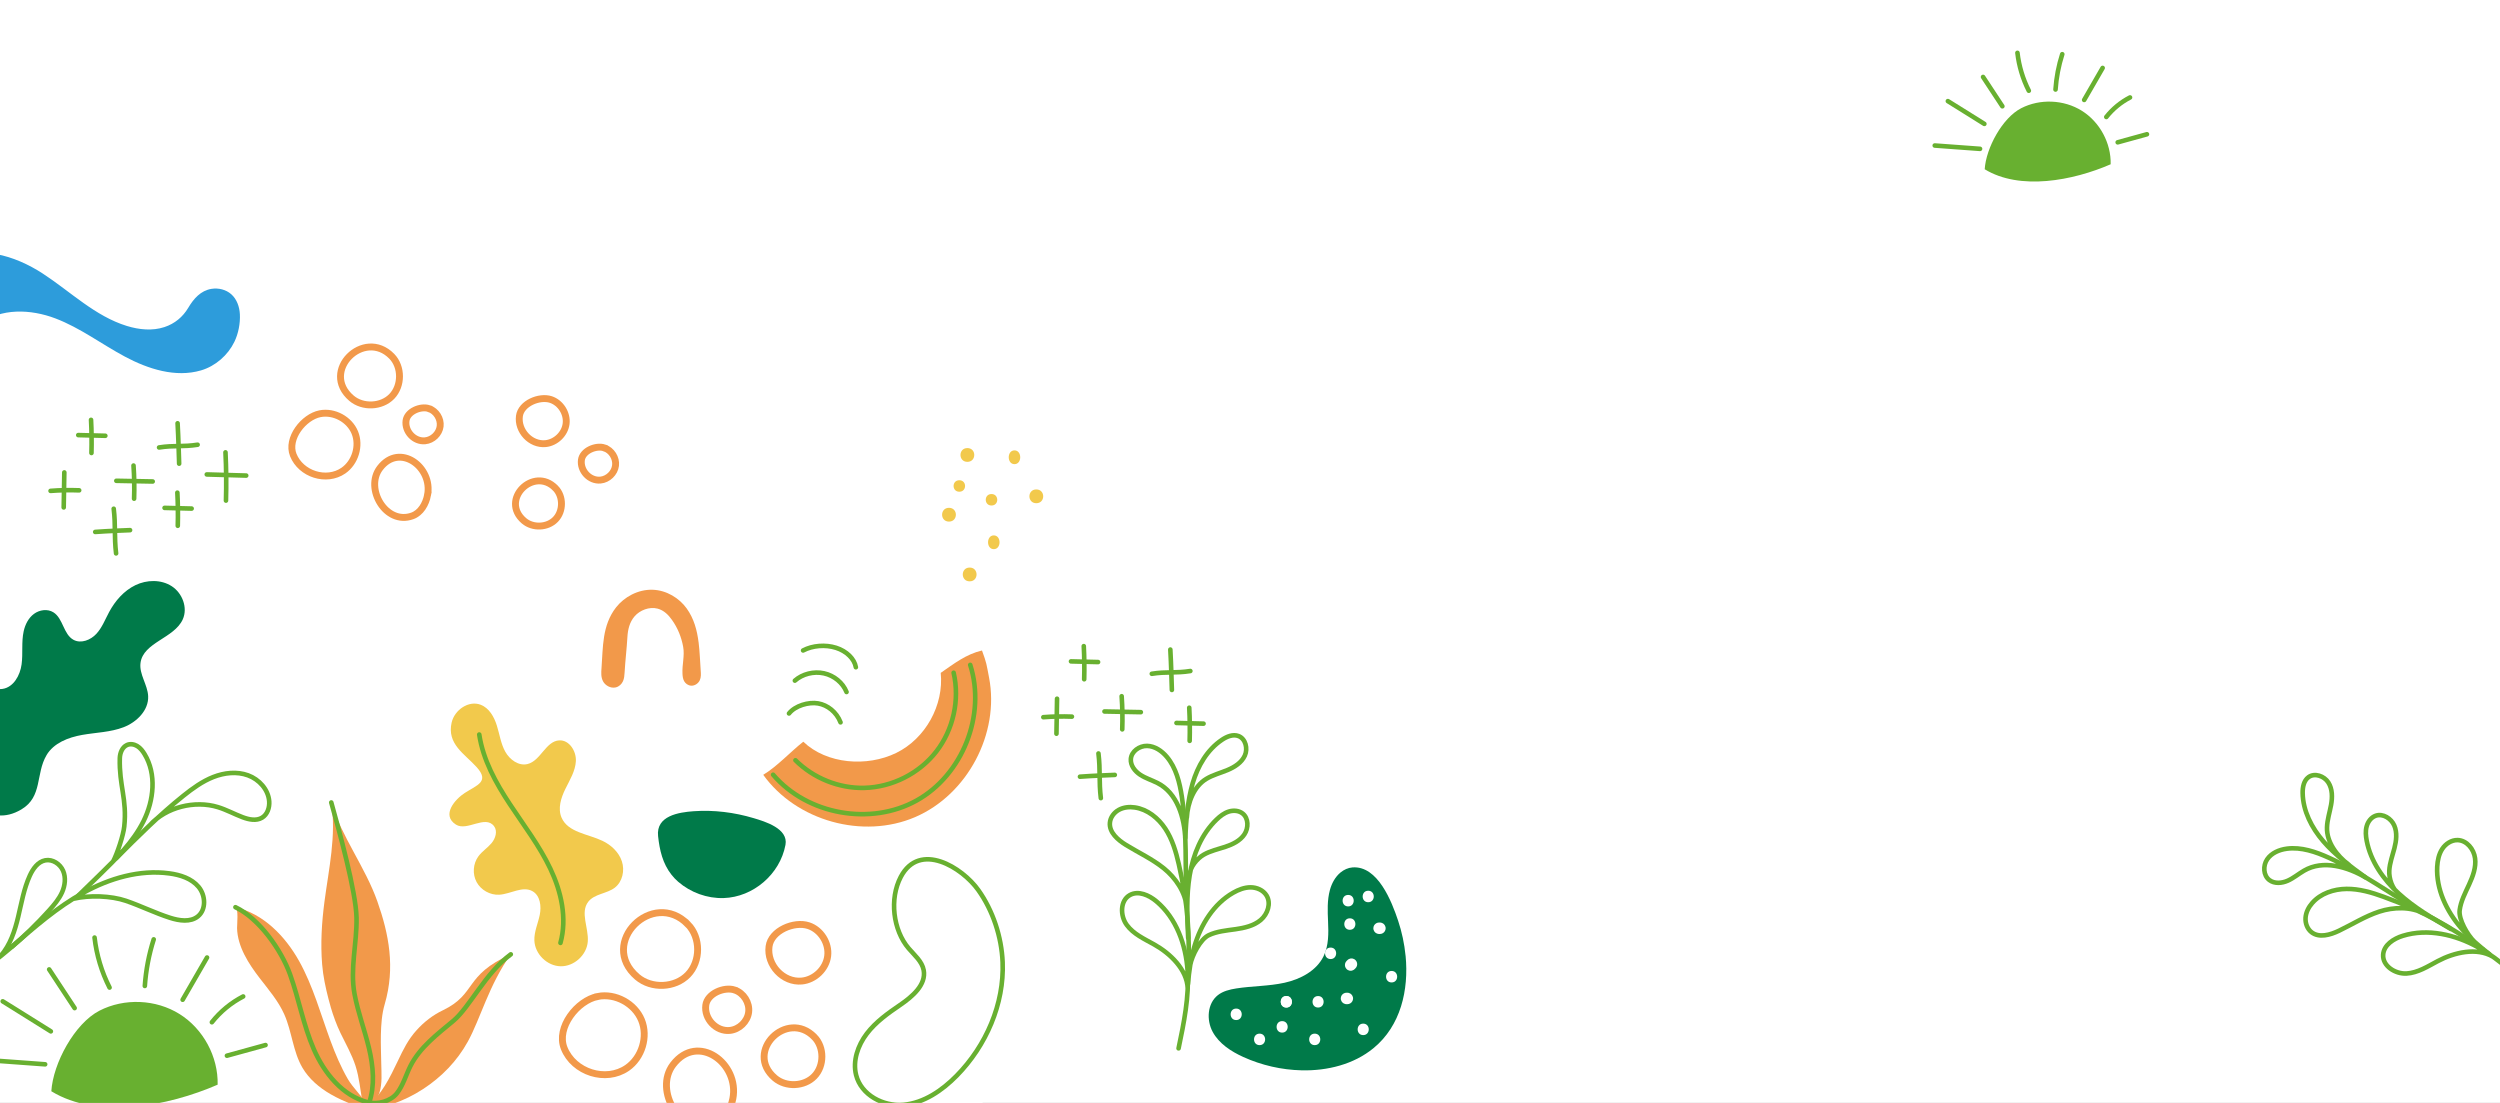 <?xml version="1.0" encoding="UTF-8"?> <svg xmlns="http://www.w3.org/2000/svg" width="1088" height="480" viewBox="0 0 1088 480" fill="none"><rect x="0" y="0" width="1088" height="480" fill="#333333" stroke="none"/><g clip-path="url(#clip0_5994_9594)"><rect width="1088" height="480" fill="white"></rect><g clip-path="url(#clip1_5994_9594)"><path d="M-44.613 187.186C-40.053 185.716 -34.923 183.876 -31.683 181.106C-27.963 177.936 -25.353 171.956 -23.543 167.526C-19.673 158.076 -16.793 147.456 -8.793 141.116C0.227 133.956 13.357 134.486 24.117 138.576C34.877 142.666 44.197 149.766 54.347 155.196C64.497 160.626 76.427 164.436 87.477 161.196C93.737 159.356 99.187 154.606 102.017 148.736C103.747 145.146 104.597 140.736 104.397 136.766C104.227 133.526 103.077 130.206 100.647 128.056C98.357 126.026 95.087 125.226 92.057 125.706C87.317 126.466 84.257 130.026 81.947 133.926C79.567 137.946 76.037 140.866 71.557 142.346C66.297 144.086 60.507 143.486 55.207 141.856C41.407 137.606 30.707 126.946 18.617 119.056C6.527 111.166 -9.793 106.116 -21.983 113.846C-23.153 114.586 -24.023 115.666 -24.833 116.776C-31.633 126.156 -33.733 139.756 -37.023 150.626C-38.913 156.856 -40.853 163.136 -43.553 169.076C-46.223 174.956 -51.493 180.036 -50.963 186.896C-50.913 187.476 -50.793 188.136 -50.303 188.456C-49.793 188.796 -49.103 188.616 -48.523 188.426C-47.313 188.026 -45.983 187.616 -44.593 187.166L-44.613 187.186Z" fill="#2D9CDB"></path><path d="M94.719 472.05C94.999 459.88 88.479 447.78 78.159 441.32C67.839 434.86 54.099 434.28 43.279 439.85C32.459 445.42 23.089 462.76 22.339 474.91C42.519 487.28 73.009 481.49 94.719 472.05Z" fill="#68B030"></path><path d="M1.179 435.77C8.159 440.13 15.149 444.49 22.129 448.85" stroke="#68B030" stroke-width="2" stroke-miterlimit="10" stroke-linecap="round"></path><path d="M32.48 438.729C28.79 433.119 25.099 427.499 21.399 421.889" stroke="#68B030" stroke-width="2" stroke-miterlimit="10" stroke-linecap="round"></path><path d="M47.68 429.789C44.23 422.999 42.01 415.589 41.15 408.029" stroke="#68B030" stroke-width="2" stroke-miterlimit="10" stroke-linecap="round"></path><path d="M63.029 429.089C63.499 422.209 64.799 415.379 66.899 408.809" stroke="#68B030" stroke-width="2" stroke-miterlimit="10" stroke-linecap="round"></path><path d="M79.49 435.089C83.03 428.959 86.56 422.829 90.1 416.709" stroke="#68B030" stroke-width="2" stroke-miterlimit="10" stroke-linecap="round"></path><path d="M92.21 444.88C95.89 440.23 100.56 436.38 105.83 433.66" stroke="#68B030" stroke-width="2" stroke-miterlimit="10" stroke-linecap="round"></path><path d="M98.76 459.439C104.36 457.899 109.96 456.349 115.56 454.809" stroke="#68B030" stroke-width="2" stroke-miterlimit="10" stroke-linecap="round"></path><path d="M19.649 463.189C10.969 462.549 2.299 461.919 -6.371 461.279" stroke="#68B030" stroke-width="2" stroke-miterlimit="10" stroke-linecap="round"></path><path d="M409.4 292.82C410.84 306.89 402.75 321.45 390.05 327.67C377.34 333.88 359.81 332.57 349.59 322.79C344.09 327.12 338.17 333.6 332.16 337.2C346.58 357.29 375.58 365.36 398.29 355.59C421.01 345.82 435.11 319.23 430.45 294.95C429.31 289.03 429.44 288.74 427.36 283.09C420.47 284.7 415.21 288.81 409.39 292.84L409.4 292.82Z" fill="#F2994A"></path><path d="M336.46 337.159C351.34 354.579 378.91 359.529 398.92 348.379C418.93 337.229 429.22 311.179 422.24 289.359" stroke="#68B030" stroke-width="2" stroke-miterlimit="10" stroke-linecap="round"></path><path d="M346.18 330.869C354 338.659 365.06 343.149 376.11 342.889C388.21 342.609 400.05 336.629 407.47 327.079C414.89 317.519 417.74 304.569 415.02 292.779" stroke="#68B030" stroke-width="2" stroke-miterlimit="10" stroke-linecap="round"></path><path d="M292.269 380.729C293.119 381.809 294.079 382.819 295.139 383.739C300.559 388.429 307.749 391.059 314.929 390.839C327.829 390.429 339.449 380.449 341.839 367.679C343.169 360.589 332.929 357.529 327.969 356.049C319.579 353.539 310.689 352.429 301.949 353.039C295.379 353.499 285.439 355.029 286.399 363.879C287.059 369.979 288.369 375.799 292.269 380.729Z" fill="#007A49"></path><path d="M20.25 328.639C23.37 323.369 29.7 320.909 35.74 319.839C41.78 318.769 48.06 318.689 53.78 316.489C59.5 314.289 64.74 309.129 64.48 302.999C64.27 297.999 60.5 293.459 61.15 288.499C62.33 279.529 75.82 277.799 79.54 269.549C81.81 264.519 79.38 258.119 74.74 255.119C70.1 252.119 63.87 252.269 58.9 254.679C53.93 257.089 50.13 261.469 47.51 266.329C45.76 269.579 44.44 273.129 41.94 275.839C39.44 278.549 35.27 280.209 32.02 278.469C27.57 276.079 27.51 269.129 23.22 266.469C20.68 264.889 17.21 265.369 14.8 267.149C12.39 268.919 10.96 271.769 10.31 274.689C9.26 279.409 10.05 284.349 9.4 289.129C8.75 293.919 5.91 299.069 1.13 299.809C-0.89 300.119 -2.94 299.579 -4.98 299.499C-36.78 298.229 -19.37 369.379 9.34 352.239C18.6 346.709 15.45 336.759 20.25 328.659V328.639Z" fill="#007A49"></path><path d="M455.01 431.03C454.84 447.48 447.33 463.72 434.9 474.5C427.56 480.86 418.35 485.41 408.64 485.82C398.93 486.22 388.82 482.03 383.38 473.98C377.94 465.93 378.19 454.06 384.95 447.09C390.73 441.13 399.56 439.64 407.18 436.35C414.8 433.06 422.31 425.52 419.96 417.56C417.08 407.77 402.26 406.39 398.15 397.04C389.92 378.29 420.54 375.12 431.62 380.36C449.24 388.7 455.18 413.36 455 431.03H455.01Z" fill="white"></path><path d="M436.34 418.75C437.09 436.9 429.15 455.13 416.36 468.13C410.01 474.59 402.06 480.03 393.22 480.82C384.38 481.62 374.78 476.56 372.58 467.86C371.02 461.7 373.34 454.95 377.24 449.84C381.14 444.73 386.46 440.96 391.73 437.36C397.05 433.73 403.15 428.55 401.99 422.24C401.27 418.35 397.96 415.69 395.43 412.72C388.66 404.77 386.99 391.18 392.02 381.62C400.23 366.03 418.75 377.49 425.78 387.38C432.1 396.26 435.89 407.68 436.34 418.75Z" stroke="#68B030" stroke-width="2" stroke-miterlimit="10" stroke-linecap="round"></path><path d="M139.44 337C134.2 335.17 130.06 331.1 126.68 326.71C121.53 320 117.78 312.35 114.06 304.75C111.16 298.81 108.23 292.8 106.7 286.37C103.72 273.86 106.45 260.1 113.97 249.67C119.79 241.6 128.41 235.63 137.94 232.83C147.38 230.05 156.35 236.4 162.43 243.64C166.58 248.59 169.17 255.01 168.82 261.46C168.44 268.32 164.85 274.67 164.23 281.51C163.42 290.43 167.69 298.99 168.62 307.89C169.48 316.04 167.3 324.69 161.77 330.73C156.24 336.77 147.17 339.71 139.43 337.01L139.44 337ZM144.4 316.11C147.32 316.86 150.71 316.36 152.83 314.22C156.7 310.31 154.59 303.82 152.8 298.62C149.89 290.15 148.48 281.16 148.67 272.21C148.8 265.97 149.49 259.03 145.54 254.2C141.39 249.13 133.21 248.73 127.69 252.24C122.17 255.75 119.12 262.27 118.27 268.76C116.09 285.36 124.14 301.01 136.65 311.62C138.95 313.57 141.48 315.37 144.4 316.12V316.11Z" fill="white"></path><path d="M611.719 415.981C613.149 430.841 609.629 446.381 597.769 456.141C589.169 463.221 577.649 466.061 566.509 465.811C557.759 465.611 549.049 463.621 541.079 460.001C535.759 457.581 530.549 454.211 527.759 449.071C524.979 443.931 525.409 436.701 530.009 433.091C532.269 431.321 535.179 430.621 538.019 430.171C544.999 429.071 552.149 429.211 559.039 427.691C565.929 426.161 572.869 422.541 575.989 416.211C578.279 411.571 578.209 406.151 577.969 400.981C577.769 396.441 577.569 391.751 578.779 387.321C579.579 384.411 581.069 381.631 583.389 379.711C584.859 378.501 586.669 377.651 588.579 377.501C599.619 376.641 605.699 392.381 608.479 400.741C610.079 405.551 611.199 410.721 611.709 415.991L611.719 415.981Z" fill="#007A49"></path><path d="M595.449 392.65C592.229 392.65 592.229 387.65 595.449 387.65C598.669 387.65 598.669 392.65 595.449 392.65Z" fill="white"></path><path d="M586.719 394.471C583.499 394.471 583.499 389.471 586.719 389.471C589.939 389.471 589.939 394.471 586.719 394.471Z" fill="white"></path><path d="M600.539 406.471H600.179C599.839 406.481 599.509 406.411 599.219 406.251C598.909 406.151 598.639 405.981 598.419 405.731C598.179 405.501 597.999 405.241 597.899 404.931C597.739 404.631 597.669 404.311 597.679 403.971L597.769 403.311C597.889 402.891 598.099 402.521 598.409 402.211L598.919 401.821C599.309 401.591 599.729 401.481 600.179 401.481H600.539C600.879 401.471 601.209 401.541 601.499 401.701C601.809 401.801 602.079 401.971 602.299 402.221C602.539 402.451 602.719 402.711 602.819 403.021C602.979 403.321 603.049 403.641 603.039 403.981L602.949 404.641C602.829 405.061 602.619 405.431 602.309 405.741L601.799 406.131C601.409 406.361 600.989 406.471 600.539 406.471Z" fill="white"></path><path d="M586.039 418.21C586.159 418.09 586.279 417.97 586.399 417.85C586.629 417.61 586.889 417.43 587.199 417.33C587.499 417.17 587.819 417.1 588.159 417.11C588.499 417.1 588.829 417.17 589.119 417.33C589.429 417.43 589.699 417.6 589.919 417.85L590.309 418.36C590.539 418.75 590.649 419.17 590.649 419.62L590.559 420.28C590.439 420.7 590.229 421.07 589.919 421.38C589.799 421.5 589.679 421.62 589.559 421.74C589.329 421.98 589.069 422.16 588.759 422.26C588.459 422.42 588.139 422.49 587.799 422.48C587.459 422.49 587.129 422.42 586.839 422.26C586.529 422.16 586.259 421.99 586.039 421.74L585.649 421.23C585.419 420.84 585.309 420.42 585.309 419.97L585.399 419.31C585.519 418.89 585.729 418.52 586.039 418.21Z" fill="white"></path><path d="M587.449 404.65C584.229 404.65 584.229 399.65 587.449 399.65C590.669 399.65 590.669 404.65 587.449 404.65Z" fill="white"></path><path d="M579.079 417.381C575.859 417.381 575.859 412.381 579.079 412.381C582.299 412.381 582.299 417.381 579.079 417.381Z" fill="white"></path><path d="M605.629 427.561C602.409 427.561 602.409 422.561 605.629 422.561C608.849 422.561 608.849 427.561 605.629 427.561Z" fill="white"></path><path d="M593.27 450.48C590.05 450.48 590.05 445.48 593.27 445.48C596.49 445.48 596.49 450.48 593.27 450.48Z" fill="white"></path><path d="M586.359 437.02H585.999C585.659 437.03 585.329 436.96 585.039 436.8C584.729 436.7 584.459 436.53 584.239 436.28C583.999 436.05 583.819 435.79 583.719 435.48C583.559 435.18 583.489 434.86 583.499 434.52L583.589 433.86C583.709 433.44 583.919 433.07 584.229 432.76L584.739 432.37C585.129 432.14 585.549 432.03 585.999 432.03H586.359C586.699 432.02 587.029 432.09 587.319 432.25C587.629 432.35 587.899 432.52 588.119 432.77C588.359 433 588.539 433.26 588.639 433.57C588.799 433.87 588.869 434.19 588.859 434.53L588.769 435.19C588.649 435.61 588.439 435.98 588.129 436.29L587.619 436.68C587.229 436.91 586.809 437.02 586.359 437.02Z" fill="white"></path><path d="M572.169 454.84C568.949 454.84 568.949 449.84 572.169 449.84C575.389 449.84 575.389 454.84 572.169 454.84Z" fill="white"></path><path d="M573.629 438.48C570.409 438.48 570.409 433.48 573.629 433.48C576.849 433.48 576.849 438.48 573.629 438.48Z" fill="white"></path><path d="M548.169 454.84C544.949 454.84 544.949 449.84 548.169 449.84C551.389 449.84 551.389 454.84 548.169 454.84Z" fill="white"></path><path d="M559.81 438.48C556.59 438.48 556.59 433.48 559.81 433.48C563.03 433.48 563.03 438.48 559.81 438.48Z" fill="white"></path><path d="M537.989 443.93C534.769 443.93 534.769 438.93 537.989 438.93C541.209 438.93 541.209 443.93 537.989 443.93Z" fill="white"></path><path d="M559.81 438.48C556.59 438.48 556.59 433.48 559.81 433.48C563.03 433.48 563.03 438.48 559.81 438.48Z" fill="white"></path><path d="M557.989 449.391C554.769 449.391 554.769 444.391 557.989 444.391C561.209 444.391 561.209 449.391 557.989 449.391Z" fill="white"></path><path d="M245.959 297.079C245.659 284.399 245.389 271.429 249.339 259.379C253.289 247.329 262.339 236.159 274.689 233.259C289.639 229.739 305.309 239.499 312.969 252.809C320.629 266.119 323.569 281.709 323.349 297.059C322.929 300.499 318.249 302.019 315.149 300.449C312.059 298.879 310.419 295.429 309.479 292.089C307.529 285.209 307.599 277.929 306.189 270.919C304.769 263.869 300.599 258.099 294.299 254.529C289.619 251.869 284.099 250.739 278.759 251.329C274.359 251.819 269.999 253.519 266.899 256.669C263.939 259.679 262.309 263.739 261.099 267.779C258.699 275.779 257.599 284.159 257.859 292.509C257.949 295.499 258.189 298.629 256.959 301.359C255.759 304.009 252.529 306.149 249.689 304.769C246.899 303.419 246.029 299.919 245.959 297.069V297.079Z" fill="white"></path><path d="M304.019 279.52C303.369 274.32 302.039 269.23 298.819 264.76C295.639 260.35 290.139 256.84 283.969 256.66C277.619 256.47 271.619 259.85 268.119 264.32C261.969 272.19 262.459 281.76 261.779 290.74C261.629 292.68 261.499 294.7 262.429 296.48C263.349 298.26 265.679 299.67 267.929 299.17C269.429 298.83 270.549 297.71 271.109 296.49C271.669 295.27 271.749 293.94 271.829 292.64C272.129 287.49 272.749 282.34 273.049 277.24C273.229 274.06 273.959 270.76 276.209 268.18C278.459 265.6 282.539 263.93 286.169 264.87C288.959 265.6 290.939 267.66 292.429 269.77C294.989 273.36 296.549 277.33 297.309 281.46C298.039 285.4 296.789 289.28 297.019 293.3C297.079 294.39 297.209 295.51 297.769 296.49C298.329 297.47 299.419 298.3 300.719 298.4C302.399 298.53 303.929 297.38 304.539 296.06C305.149 294.74 305.059 293.27 304.949 291.86C304.649 287.85 304.549 283.64 304.029 279.51L304.019 279.52Z" fill="#F2994A"></path><path d="M290.279 276.999C291.359 279.799 290.369 283.249 287.989 285.079C285.609 286.909 282.049 286.999 279.559 285.309C277.079 283.629 275.839 280.309 276.569 277.399C277.219 274.809 279.999 271.649 282.929 271.959C285.839 272.269 289.199 274.189 290.279 276.989V276.999Z" fill="white"></path><path d="M196.57 314.4C197.82 308.96 203.96 304.71 209.17 306.7C212.89 308.12 215.06 312 216.24 315.8C217.43 319.6 217.96 323.65 219.89 327.13C221.82 330.61 225.73 333.47 229.59 332.51C235.31 331.09 237.51 322.53 243.39 322.21C247.73 321.97 250.85 326.89 250.62 331.23C250.39 335.57 247.97 339.44 246.05 343.34C244.13 347.24 242.67 351.88 244.4 355.86C247.2 362.29 255.84 362.91 262.17 365.92C265.98 367.73 269.32 370.85 270.64 374.85C271.96 378.85 270.91 383.74 267.57 386.31C264.08 388.99 258.74 388.95 256.03 392.42C252.38 397.09 256.24 403.82 255.81 409.73C255.38 415.6 249.87 420.63 243.99 420.52C238.11 420.41 232.78 415.19 232.56 409.31C232.42 405.5 234.13 401.9 234.9 398.16C235.67 394.43 235.12 389.85 231.84 387.91C227.52 385.36 222.26 389.1 217.26 389.38C213.3 389.6 209.31 387.37 207.42 383.88C205.53 380.39 205.86 375.82 208.22 372.64C209.82 370.48 212.18 369 213.91 366.95C215.64 364.89 216.63 361.72 215.02 359.57C211.2 354.48 203.26 361.93 198.43 358.87C191.9 354.73 198.11 347.77 202.26 345.1C207.63 341.64 213.16 340.2 207.46 333.88C202.18 328.02 194.4 323.84 196.56 314.4H196.57Z" fill="#F2C94C"></path><path d="M243.91 410.35C246.86 399.65 244.28 388.09 239.52 378.07C234.76 368.05 227.94 359.17 221.84 349.91C215.73 340.64 210.21 330.65 208.57 319.67" stroke="#68B030" stroke-width="2" stroke-miterlimit="10" stroke-linecap="round"></path><path d="M512.912 456.246C515.232 445.136 517.562 433.856 516.842 422.516C516.122 411.186 511.952 399.586 503.282 392.286C500.052 389.566 495.422 387.486 491.732 389.526C487.432 391.906 487.452 398.536 490.352 402.516C493.252 406.496 497.972 408.616 502.262 411.016C509.372 414.996 516.572 421.956 516.892 430.126" stroke="#68B030" stroke-width="2" stroke-miterlimit="10" stroke-linecap="round"></path><path d="M517.002 428.236C517.462 422.676 518.252 417.176 519.832 411.836C522.612 402.416 528.142 393.416 536.642 388.536C538.982 387.196 541.592 386.166 544.282 386.176C546.982 386.186 549.772 387.396 551.192 389.706C553.282 393.106 551.702 397.816 548.662 400.386C545.622 402.956 541.542 403.846 537.612 404.406C533.682 404.966 529.622 405.296 526.032 407.006C522.442 408.726 518.782 415.666 517.972 420.006" stroke="#68B030" stroke-width="2" stroke-miterlimit="10" stroke-linecap="round"></path><path d="M517.262 424.606C517.612 405.626 517.202 394.566 513.002 376.046C511.772 370.646 510.172 365.216 507.112 360.596C504.052 355.976 499.352 352.206 493.882 351.406C491.522 351.056 489.032 351.296 486.932 352.436C484.842 353.576 483.212 355.706 483.022 358.086C482.682 362.266 486.462 365.526 490.022 367.716C495.532 371.106 501.482 373.846 506.522 377.916C511.562 381.986 516.022 388.396 516.442 395.106" stroke="#68B030" stroke-width="2" stroke-miterlimit="10" stroke-linecap="round"></path><path d="M517.091 408.176C516.671 399.056 516.251 389.846 517.761 380.846C519.271 371.846 522.901 362.936 529.471 356.646C531.001 355.186 532.721 353.846 534.731 353.206C536.741 352.566 539.101 352.716 540.771 354.016C543.421 356.076 543.421 360.356 541.551 363.136C539.681 365.916 536.461 367.466 533.281 368.526C530.101 369.586 526.771 370.286 523.861 371.956C520.951 373.616 517.761 377.486 517.751 380.846" stroke="#68B030" stroke-width="2" stroke-miterlimit="10" stroke-linecap="round"></path><path d="M516.302 394.197C515.832 378.227 516.562 361.497 514.352 346.837C513.412 340.577 511.832 334.127 507.742 329.307C505.572 326.757 502.552 324.697 499.212 324.617C495.872 324.537 492.392 326.987 492.142 330.327C491.932 333.117 493.902 335.647 496.232 337.177C498.562 338.707 501.282 339.517 503.762 340.777C512.342 345.127 515.502 355.747 515.862 365.487" stroke="#68B030" stroke-width="2" stroke-miterlimit="10" stroke-linecap="round"></path><path d="M515.822 364.646C516.232 356.866 516.852 348.366 519.042 340.896C521.232 333.426 525.372 326.256 531.832 321.946C533.952 320.526 536.612 319.426 538.992 320.326C542.112 321.506 543.132 325.806 541.742 328.846C540.352 331.896 537.312 333.826 534.232 335.116C531.152 336.406 527.862 337.236 525.002 338.956C519.562 342.226 516.902 349.236 516.502 355.826" stroke="#68B030" stroke-width="2" stroke-miterlimit="10" stroke-linecap="round"></path><path d="M102.449 394.811C114.599 397.631 124.109 407.381 130.189 418.281C136.269 429.171 139.549 441.351 143.869 453.051C145.969 458.741 148.349 464.371 151.389 469.621C153.639 473.501 157.749 477.271 160.109 481.161C160.539 481.871 159.839 482.741 159.059 482.451C156.929 481.671 154.019 480.931 153.319 480.651C150.099 479.371 146.919 477.961 143.919 476.221C139.009 473.391 134.529 469.611 131.649 464.731C127.479 457.651 127.059 448.961 123.719 441.451C121.109 435.601 116.879 430.701 113.009 425.671C108.239 419.481 103.359 411.991 103.169 403.911C103.139 402.731 103.899 395.141 102.429 394.801L102.449 394.811Z" fill="#F2994A"></path><path d="M143.939 438.3C143.589 437.12 143.269 435.93 142.959 434.74C141.689 429.82 140.619 424.82 140.199 419.74C139.449 410.65 140.019 401.49 141.199 392.46C143.059 378.29 146.429 363.51 144.169 349.23C148.679 364.24 158.979 377.39 164.249 392.35C169.259 406.55 172.079 421.08 167.439 436.98C166.169 441.31 165.859 445.86 165.759 450.36C165.669 454.5 165.859 458.81 165.929 463.01C166.009 467.04 166.389 471.53 165.169 475.43C164.749 476.78 164.179 478.09 163.479 479.32C162.749 480.61 161.729 482.89 159.929 482.76C158.429 482.65 157.899 480.78 157.699 479.56C156.809 474.31 156.349 468.96 154.729 463.89C153.119 458.87 150.449 454.3 148.179 449.57C146.449 445.95 145.069 442.16 143.929 438.31L143.939 438.3Z" fill="#F2994A"></path><path d="M192.679 439.71C207.719 432.44 201.639 424.59 222.289 415.32C212.709 428.78 209.109 443.31 203.599 453.3C198.909 461.8 192.209 468.69 184.089 473.98C179.999 476.64 175.589 478.81 170.979 480.42C168.679 481.22 166.319 481.89 163.939 482.4C163.039 482.59 161.639 482.63 160.309 482.74C159.639 482.8 159.309 481.96 159.839 481.53C165.959 476.56 169.699 468.98 173.129 461.75C175.549 456.66 177.609 452.41 181.379 448.25C184.609 444.69 188.359 441.79 192.689 439.7L192.679 439.71Z" fill="#F2994A"></path><path d="M222.299 415.321C211.359 423.351 204.319 438.401 197.339 444.231C190.359 450.061 182.799 455.731 178.669 463.831C176.649 467.801 175.499 472.271 172.749 475.781C169.999 479.291 164.379 480.811 160.059 479.711C149.029 476.891 141.099 467.031 136.559 456.591C132.019 446.151 130.089 434.771 126.239 424.061C122.389 413.351 112.729 399.701 102.459 394.811" stroke="#68B030" stroke-width="2" stroke-miterlimit="10" stroke-linecap="round"></path><path d="M160.589 480.12C163.259 472.47 162.449 464.03 160.579 456.15C158.699 448.27 155.799 440.64 154.309 432.67C152.239 421.62 155.369 410.65 155.159 399.4C154.949 388.15 147.509 361.08 144.169 349.24" stroke="#68B030" stroke-width="2" stroke-miterlimit="10" stroke-linecap="round"></path><path d="M-13.171 425.95C-0.471 417.54 11.169 407.53 21.369 396.22C23.529 393.82 25.659 391.32 26.989 388.37C28.309 385.42 28.739 381.93 27.459 378.96C26.169 376 22.899 373.81 19.719 374.41C16.499 375.02 14.359 378.07 12.989 381.05C10.399 386.72 9.359 392.96 7.909 399.03C6.459 405.1 4.459 411.25 0.349 415.95" stroke="#68B030" stroke-width="2" stroke-miterlimit="10" stroke-linecap="round"></path><path d="M5.229 411.97C15.019 403.42 24.909 394.8 36.289 388.52C47.669 382.23 60.799 378.37 73.689 380.1C78.419 380.73 83.339 382.29 86.409 385.95C89.479 389.61 89.839 395.81 86.129 398.81C82.839 401.47 77.999 400.71 73.969 399.42C67.449 397.33 61.279 394.25 54.8 392.03C48.319 389.82 38.789 389.52 32.129 391.11" stroke="#68B030" stroke-width="2" stroke-miterlimit="10" stroke-linecap="round"></path><path d="M34.05 389.779C37.12 386.789 40.18 383.809 43.25 380.819C50.52 373.729 57.93 366.459 62.46 357.379C66.99 348.289 68.18 336.879 62.92 328.199C62.1 326.839 61.1 325.539 59.75 324.709C58.4 323.879 56.64 323.569 55.21 324.249C53.17 325.219 52.21 327.699 52.14 329.949C51.81 341.949 55.35 347.769 54.08 359.689C53.68 363.489 51.05 371.429 49.27 374.819" stroke="#68B030" stroke-width="2" stroke-miterlimit="10" stroke-linecap="round"></path><path d="M50.569 373.5C59.969 364.08 69.4 354.65 79.79 346.34C83.809 343.12 88.039 340.05 92.829 338.16C97.619 336.27 103.089 335.66 107.929 337.42C112.769 339.18 116.789 343.61 117.159 348.75C117.359 351.47 116.369 354.47 114.029 355.87C111.519 357.37 108.299 356.68 105.569 355.65C101.949 354.28 98.529 352.39 94.829 351.26C84.749 348.18 72.289 351.26 65.239 359.09" stroke="#68B030" stroke-width="2" stroke-miterlimit="10" stroke-linecap="round"></path><path d="M372.47 290.38C371.84 286.71 368.44 283.38 363.84 281.92C359.24 280.46 353.6 280.91 349.51 283.08" stroke="#68B030" stroke-width="2" stroke-miterlimit="10" stroke-linecap="round"></path><path d="M368.41 301.16C366.83 297.16 363.02 294 358.59 293.03C354.16 292.06 349.24 293.29 345.93 296.21" stroke="#68B030" stroke-width="2" stroke-miterlimit="10" stroke-linecap="round"></path><path d="M365.8 314.371C364.06 309.841 360.13 306.831 356.03 306.121C351.93 305.411 346.07 307.101 343.37 310.501" stroke="#68B030" stroke-width="2" stroke-miterlimit="10" stroke-linecap="round"></path><path d="M299.369 402.259C305.029 408.059 304.999 418.389 299.379 424.199C293.759 430.009 283.51 430.429 277.34 425.169C260.049 410.419 284.169 386.689 299.359 402.269L299.369 402.259Z" stroke="#F2994A" stroke-width="3" stroke-miterlimit="10"></path><path d="M354.389 451.289C358.799 455.809 358.779 463.869 354.389 468.399C350.009 472.929 342.019 473.259 337.209 469.149C323.729 457.649 342.539 439.139 354.379 451.289H354.389Z" stroke="#F2994A" stroke-width="3" stroke-miterlimit="10"></path><path d="M318.93 478.149C317.98 482.959 315.22 487.819 310.61 489.489C296.2 494.719 284.36 474.539 292.93 463.329C303.72 449.219 321.94 462.859 318.93 478.149Z" stroke="#F2994A" stroke-width="3" stroke-miterlimit="10"></path><path d="M319.7 430.839C323.63 432.129 326.32 436.409 325.81 440.499C325.3 444.589 321.69 448.059 317.57 448.449C311.63 449.009 306.38 443.339 307.16 437.449C307.83 432.359 315.15 429.349 319.7 430.829V430.839Z" stroke="#F2994A" stroke-width="3" stroke-miterlimit="10"></path><path d="M351.85 402.838C357.23 404.598 360.91 410.468 360.21 416.068C359.52 421.668 354.56 426.418 348.94 426.948C340.81 427.718 333.62 419.948 334.69 411.888C335.61 404.928 345.63 400.798 351.85 402.838Z" stroke="#F2994A" stroke-width="3" stroke-miterlimit="10"></path><path d="M260.13 433.649C267.81 432.139 276.23 436.719 279.19 443.959C282.14 451.189 279.38 460.279 272.95 464.739C263.66 471.169 249.71 466.659 245.54 456.209C241.94 447.179 251.24 435.409 260.13 433.659V433.649Z" stroke="#F2994A" stroke-width="3" stroke-miterlimit="10"></path><path d="M170.494 155.057C175.004 159.677 174.974 167.897 170.494 172.527C166.014 177.157 157.864 177.487 152.954 173.297C139.194 161.557 158.394 142.657 170.494 155.057Z" stroke="#F2994A" stroke-width="3" stroke-miterlimit="10"></path><path d="M241.73 212.44C245.24 216.04 245.23 222.45 241.73 226.06C238.24 229.67 231.88 229.93 228.05 226.66C217.32 217.5 232.29 202.77 241.72 212.44H241.73Z" stroke="#F2994A" stroke-width="3" stroke-miterlimit="10"></path><path d="M186.074 215.486C185.324 219.316 183.124 223.186 179.444 224.516C167.974 228.676 158.544 212.616 165.364 203.686C173.954 192.446 188.464 203.316 186.064 215.486H186.074Z" stroke="#F2994A" stroke-width="3" stroke-miterlimit="10"></path><path d="M186.685 177.817C189.815 178.837 191.955 182.257 191.555 185.507C191.155 188.767 188.275 191.527 184.995 191.837C180.265 192.287 176.085 187.767 176.705 183.077C177.245 179.027 183.065 176.627 186.685 177.807V177.817Z" stroke="#F2994A" stroke-width="3" stroke-miterlimit="10"></path><path d="M263.01 194.911C266.14 195.931 268.28 199.351 267.88 202.601C267.48 205.861 264.6 208.621 261.32 208.931C256.59 209.381 252.41 204.861 253.03 200.171C253.57 196.121 259.39 193.721 263.01 194.901V194.911Z" stroke="#F2994A" stroke-width="3" stroke-miterlimit="10"></path><path d="M239.71 173.871C243.99 175.271 246.92 179.941 246.37 184.401C245.82 188.861 241.88 192.641 237.4 193.071C230.93 193.681 225.2 187.501 226.05 181.081C226.78 175.541 234.76 172.251 239.71 173.871Z" stroke="#F2994A" stroke-width="3" stroke-miterlimit="10"></path><path d="M139.254 180.057C145.374 178.847 152.074 182.507 154.424 188.267C156.774 194.027 154.574 201.257 149.454 204.807C142.054 209.927 130.954 206.337 127.634 198.017C124.764 190.827 132.164 181.457 139.254 180.057Z" stroke="#F2994A" stroke-width="3" stroke-miterlimit="10"></path><path d="M509.329 282.689C509.669 288.309 509.999 300.269 509.999 300.269" stroke="#68B030" stroke-width="2" stroke-miterlimit="10" stroke-linecap="round"></path><path d="M518.039 292.029C511.759 293.039 507.549 292.219 501.269 293.229" stroke="#68B030" stroke-width="2" stroke-miterlimit="10" stroke-linecap="round"></path><path d="M470 338.02C474.84 337.63 485.16 337.24 485.16 337.24" stroke="#68B030" stroke-width="2" stroke-miterlimit="10" stroke-linecap="round"></path><path d="M478.05 327.91C478.92 335.19 478.21 340.07 479.08 347.35" stroke="#68B030" stroke-width="2" stroke-miterlimit="10" stroke-linecap="round"></path><path d="M488.149 303C488.479 307.8 488.569 312.61 488.399 317.42" stroke="#68B030" stroke-width="2" stroke-miterlimit="10" stroke-linecap="round"></path><path d="M496.489 309.931C491.219 309.831 485.939 309.731 480.669 309.631" stroke="#68B030" stroke-width="2" stroke-miterlimit="10" stroke-linecap="round"></path><path d="M454.059 312.121C458.199 311.801 462.349 311.721 466.499 311.881" stroke="#68B030" stroke-width="2" stroke-miterlimit="10" stroke-linecap="round"></path><path d="M460.029 304.08C459.939 309.16 459.859 314.24 459.769 319.31" stroke="#68B030" stroke-width="2" stroke-miterlimit="10" stroke-linecap="round"></path><path d="M517.56 308C517.81 312.8 517.87 317.61 517.74 322.42" stroke="#68B030" stroke-width="2" stroke-miterlimit="10" stroke-linecap="round"></path><path d="M523.78 314.931C519.85 314.831 515.92 314.731 512 314.631" stroke="#68B030" stroke-width="2" stroke-miterlimit="10" stroke-linecap="round"></path><path d="M471.659 281.199C471.909 285.999 471.969 290.809 471.839 295.619" stroke="#68B030" stroke-width="2" stroke-miterlimit="10" stroke-linecap="round"></path><path d="M477.879 288.13C473.949 288.03 470.019 287.93 466.099 287.83" stroke="#68B030" stroke-width="2" stroke-miterlimit="10" stroke-linecap="round"></path><path d="M77.29 184.211C77.629 189.831 77.96 201.791 77.96 201.791" stroke="#68B030" stroke-width="2" stroke-miterlimit="10" stroke-linecap="round"></path><path d="M85.999 193.541C79.719 194.551 75.51 193.731 69.23 194.741" stroke="#68B030" stroke-width="2" stroke-miterlimit="10" stroke-linecap="round"></path><path d="M41.44 231.501C46.28 231.111 56.6 230.721 56.6 230.721" stroke="#68B030" stroke-width="2" stroke-miterlimit="10" stroke-linecap="round"></path><path d="M49.489 221.4C50.359 228.68 49.65 233.56 50.52 240.84" stroke="#68B030" stroke-width="2" stroke-miterlimit="10" stroke-linecap="round"></path><path d="M58.109 202.611C58.439 207.411 58.529 212.221 58.359 217.031" stroke="#68B030" stroke-width="2" stroke-miterlimit="10" stroke-linecap="round"></path><path d="M66.449 209.542C61.179 209.442 55.899 209.342 50.629 209.242" stroke="#68B030" stroke-width="2" stroke-miterlimit="10" stroke-linecap="round"></path><path d="M22.009 213.633C26.149 213.313 30.299 213.232 34.449 213.392" stroke="#68B030" stroke-width="2" stroke-miterlimit="10" stroke-linecap="round"></path><path d="M27.989 205.602C27.899 210.682 27.819 215.762 27.729 220.832" stroke="#68B030" stroke-width="2" stroke-miterlimit="10" stroke-linecap="round"></path><path d="M77.189 214.4C77.439 219.2 77.499 224.01 77.369 228.82" stroke="#68B030" stroke-width="2" stroke-miterlimit="10" stroke-linecap="round"></path><path d="M83.399 221.331C79.469 221.231 75.539 221.131 71.619 221.031" stroke="#68B030" stroke-width="2" stroke-miterlimit="10" stroke-linecap="round"></path><path d="M39.62 182.721C39.87 187.521 39.929 192.331 39.8 197.141" stroke="#68B030" stroke-width="2" stroke-miterlimit="10" stroke-linecap="round"></path><path d="M45.839 189.652C41.909 189.552 37.979 189.452 34.059 189.352" stroke="#68B030" stroke-width="2" stroke-miterlimit="10" stroke-linecap="round"></path><path d="M98.13 196.861C98.47 203.851 98.54 210.861 98.34 217.861" stroke="#68B030" stroke-width="2" stroke-miterlimit="10" stroke-linecap="round"></path><path d="M107.149 206.97C101.429 206.81 95.709 206.64 89.989 206.48" stroke="#68B030" stroke-width="2" stroke-miterlimit="10" stroke-linecap="round"></path><path d="M193.909 414.18C190.689 414.18 190.689 409.18 193.909 409.18C197.129 409.18 197.129 414.18 193.909 414.18Z" fill="white"></path><path d="M182.489 390.061C179.269 390.061 179.269 385.061 182.489 385.061C185.709 385.061 185.709 390.061 182.489 390.061Z" fill="white"></path><path d="M205.339 403.391C202.119 403.391 202.119 398.391 205.339 398.391C208.559 398.391 208.559 403.391 205.339 403.391Z" fill="white"></path><path d="M189.469 402.76C186.249 402.76 186.249 397.76 189.469 397.76C192.689 397.76 192.689 402.76 189.469 402.76Z" fill="white"></path><path d="M182.489 426.24C179.269 426.24 179.269 421.24 182.489 421.24C185.709 421.24 185.709 426.24 182.489 426.24Z" fill="white"></path><path d="M195.179 390.061C191.959 390.061 191.959 385.061 195.179 385.061C198.399 385.061 198.399 390.061 195.179 390.061Z" fill="white"></path><path d="M171.699 369.119C168.479 369.119 168.479 364.119 171.699 364.119C174.919 364.119 174.919 369.119 171.699 369.119Z" fill="white"></path><path d="M179.309 403.391C176.089 403.391 176.089 398.391 179.309 398.391C182.529 398.391 182.529 403.391 179.309 403.391Z" fill="white"></path><path d="M186.299 365.949C183.079 365.949 183.079 360.949 186.299 360.949C189.519 360.949 189.519 365.949 186.299 365.949Z" fill="white"></path><path d="M191.369 379.91C188.149 379.91 188.149 374.91 191.369 374.91C194.589 374.91 194.589 379.91 191.369 379.91Z" fill="white"></path><path d="M445.23 351.35C442.01 351.35 442.01 346.35 445.23 346.35C448.45 346.35 448.45 351.35 445.23 351.35Z" fill="white"></path><path d="M429.369 357.061C426.149 357.061 426.149 352.061 429.369 352.061C432.589 352.061 432.589 357.061 429.369 357.061Z" fill="white"></path><path d="M446.499 366.58C443.279 366.58 443.279 361.58 446.499 361.58C449.719 361.58 449.719 366.58 446.499 366.58Z" fill="white"></path><path d="M461.739 350.08C458.519 350.08 458.519 345.08 461.739 345.08C464.959 345.08 464.959 350.08 461.739 350.08Z" fill="white"></path><path d="M436.98 378.641C433.76 378.641 433.76 373.641 436.98 373.641C440.2 373.641 440.2 378.641 436.98 378.641Z" fill="white"></path><path d="M436.35 334.85C433.13 334.85 433.13 329.85 436.35 329.85C439.57 329.85 439.57 334.85 436.35 334.85Z" fill="white"></path><path d="M453.48 335.48C450.26 335.48 450.26 330.48 453.48 330.48C456.7 330.48 456.7 335.48 453.48 335.48Z" fill="white"></path><path d="M433.18 346.27C429.96 346.27 429.96 341.27 433.18 341.27C436.4 341.27 436.4 346.27 433.18 346.27Z" fill="white"></path><path d="M566.449 367.211C563.229 367.211 563.229 362.211 566.449 362.211C569.669 362.211 569.669 367.211 566.449 367.211Z" fill="white"></path><path d="M546.779 369.75C543.559 369.75 543.559 364.75 546.779 364.75C549.999 364.75 549.999 369.75 546.779 369.75Z" fill="white"></path><path d="M560.739 382.449C557.519 382.449 557.519 377.449 560.739 377.449C563.959 377.449 563.959 382.449 560.739 382.449Z" fill="white"></path><path d="M556.93 392.6C553.71 392.6 553.71 387.6 556.93 387.6C560.15 387.6 560.15 392.6 556.93 392.6Z" fill="white"></path><path d="M534.089 412.279C530.869 412.279 530.869 407.279 534.089 407.279C537.309 407.279 537.309 412.279 534.089 412.279Z" fill="white"></path><path d="M543.415 377C540.195 377 540.195 372 543.415 372C546.635 372 546.635 377 543.415 377Z" fill="white"></path><path d="M553.759 409.1C550.539 409.1 550.539 404.1 553.759 404.1C556.979 404.1 556.979 409.1 553.759 409.1Z" fill="white"></path><path d="M540.43 381.18C537.21 381.18 537.21 376.18 540.43 376.18C543.65 376.18 543.65 381.18 540.43 381.18Z" fill="white"></path><path d="M563.909 398.311C560.689 398.311 560.689 393.311 563.909 393.311C567.129 393.311 567.129 398.311 563.909 398.311Z" fill="white"></path><path d="M529.64 381.811C526.42 381.811 526.42 376.811 529.64 376.811C532.86 376.811 532.86 381.811 529.64 381.811Z" fill="white"></path><path d="M546.14 353.25C542.92 353.25 542.92 348.25 546.14 348.25C549.36 348.25 549.36 353.25 546.14 353.25Z" fill="white"></path><path d="M565.18 355.789C561.96 355.789 561.96 350.789 565.18 350.789C568.4 350.789 568.4 355.789 565.18 355.789Z" fill="white"></path><path d="M530.279 343.73C527.059 343.73 527.059 338.73 530.279 338.73C533.499 338.73 533.499 343.73 530.279 343.73Z" fill="white"></path><path d="M532.18 365.311C528.96 365.311 528.96 360.311 532.18 360.311C535.4 360.311 535.4 365.311 532.18 365.311Z" fill="white"></path><path d="M549.319 378C546.099 378 546.099 373 549.319 373C552.539 373 552.539 378 549.319 378Z" fill="white"></path><path d="M556.93 363.41C553.71 363.41 553.71 358.41 556.93 358.41C560.15 358.41 560.15 363.41 556.93 363.41Z" fill="white"></path><path d="M221.039 263.6C217.819 263.6 217.819 258.6 221.039 258.6C224.259 258.6 224.259 263.6 221.039 263.6Z" fill="white"></path><path d="M207.469 268.75C204.249 268.75 204.249 263.75 207.469 263.75C210.689 263.75 210.689 268.75 207.469 268.75Z" fill="white"></path><path d="M219.639 278.57C216.419 278.57 216.419 273.57 219.639 273.57C222.859 273.57 222.859 278.57 219.639 278.57Z" fill="white"></path><path d="M213.089 295.41C209.869 295.41 209.869 290.41 213.089 290.41C216.309 290.41 216.309 295.41 213.089 295.41Z" fill="white"></path><path d="M181.279 286.061C178.059 286.061 178.059 281.061 181.279 281.061C184.499 281.061 184.499 286.061 181.279 286.061Z" fill="white"></path><path d="M191.099 252.84C187.879 252.84 187.879 247.84 191.099 247.84C194.319 247.84 194.319 252.84 191.099 252.84Z" fill="white"></path><path d="M198.119 278.57C194.899 278.57 194.899 273.57 198.119 273.57C201.339 273.57 201.339 278.57 198.119 278.57Z" fill="white"></path><path d="M177.069 272.02C173.849 272.02 173.849 267.02 177.069 267.02C180.289 267.02 180.289 272.02 177.069 272.02Z" fill="white"></path><path d="M143.849 169.1C140.629 169.1 140.629 164.1 143.849 164.1C147.069 164.1 147.069 169.1 143.849 169.1Z" fill="white"></path><path d="M133.089 199.51C129.869 199.51 129.869 194.51 133.089 194.51C136.309 194.51 136.309 199.51 133.089 199.51Z" fill="white"></path><path d="M136.829 215.881C133.609 215.881 133.609 210.881 136.829 210.881C140.049 210.881 140.049 215.881 136.829 215.881Z" fill="white"></path><path d="M113.909 212.141C110.689 212.141 110.689 207.141 113.909 207.141C117.129 207.141 117.129 212.141 113.909 212.141Z" fill="white"></path><path d="M146.659 188.279C143.439 188.279 143.439 183.279 146.659 183.279C149.879 183.279 149.879 188.279 146.659 188.279Z" fill="white"></path><path d="M110.169 185.48C106.949 185.48 106.949 180.48 110.169 180.48C113.389 180.48 113.389 185.48 110.169 185.48Z" fill="white"></path><path d="M121.399 196.24C118.179 196.24 118.179 191.24 121.399 191.24C124.619 191.24 124.619 196.24 121.399 196.24Z" fill="white"></path><path d="M124.669 178.93C121.449 178.93 121.449 173.93 124.669 173.93C127.889 173.93 127.889 178.93 124.669 178.93Z" fill="white"></path><path d="M60.109 47C56.889 47 56.889 42 60.109 42C63.329 42 63.329 47 60.109 47Z" fill="white"></path><path d="M80.689 66.18C77.469 66.18 77.469 61.18 80.689 61.18C83.909 61.18 83.909 66.18 80.689 66.18Z" fill="white"></path><path d="M62.449 75.07C59.229 75.07 59.229 70.07 62.449 70.07C65.669 70.07 65.669 75.07 62.449 75.07Z" fill="white"></path><path d="M52.479 73.69C52.789 73.85 53.099 74 53.419 74.16C53.709 74.32 53.949 74.53 54.119 74.8C54.339 75.04 54.489 75.32 54.569 75.65C54.669 75.98 54.689 76.31 54.609 76.65C54.589 76.98 54.499 77.29 54.309 77.58L53.919 78.09C53.609 78.4 53.239 78.61 52.819 78.73L52.159 78.82C51.709 78.82 51.289 78.7 50.899 78.48C50.589 78.32 50.279 78.17 49.959 78.01C49.669 77.85 49.429 77.64 49.259 77.37C49.039 77.13 48.889 76.85 48.809 76.52C48.709 76.19 48.689 75.86 48.769 75.52C48.789 75.19 48.879 74.88 49.069 74.59L49.459 74.08C49.769 73.77 50.139 73.56 50.559 73.44L51.219 73.35C51.669 73.35 52.089 73.47 52.479 73.69Z" fill="white"></path><path d="M80.229 105.48C77.009 105.48 77.009 100.48 80.229 100.48C83.449 100.48 83.449 105.48 80.229 105.48Z" fill="white"></path><path d="M54.499 108.279C51.279 108.279 51.279 103.279 54.499 103.279C57.719 103.279 57.719 108.279 54.499 108.279Z" fill="white"></path><path d="M47.48 98.461C44.26 98.461 44.26 93.461 47.48 93.461C50.7 93.461 50.7 98.461 47.48 98.461Z" fill="white"></path><path d="M76.479 83.49C73.259 83.49 73.259 78.49 76.479 78.49C79.699 78.49 79.699 83.49 76.479 83.49Z" fill="white"></path><path d="M96.129 105.48C92.909 105.48 92.909 100.48 96.129 100.48C99.349 100.48 99.349 105.48 96.129 105.48Z" fill="white"></path><path d="M77.419 136.35C74.2 136.35 74.2 131.35 77.419 131.35C80.639 131.35 80.639 136.35 77.419 136.35Z" fill="white"></path><path d="M64.319 106.41C61.099 106.41 61.099 101.41 64.319 101.41C67.539 101.41 67.539 106.41 64.319 106.41Z" fill="white"></path><path d="M67.399 93.691C66.779 93.531 66.149 93.381 65.529 93.221C65.199 93.141 64.919 92.991 64.679 92.771C64.409 92.591 64.189 92.361 64.039 92.071C63.859 91.781 63.759 91.471 63.739 91.141C63.669 90.811 63.679 90.481 63.779 90.141L64.029 89.541C64.249 89.161 64.549 88.871 64.929 88.641L65.529 88.391C65.969 88.271 66.419 88.271 66.859 88.391C67.479 88.551 68.109 88.701 68.729 88.861C69.059 88.941 69.339 89.091 69.579 89.311C69.849 89.491 70.069 89.721 70.219 90.011C70.399 90.301 70.499 90.611 70.519 90.941C70.589 91.271 70.579 91.601 70.479 91.941L70.229 92.541C70.009 92.921 69.709 93.211 69.329 93.441L68.729 93.691C68.289 93.811 67.839 93.811 67.399 93.691Z" fill="white"></path><path d="M35.779 97.061C32.559 97.061 32.559 92.061 35.779 92.061C38.999 92.061 38.999 97.061 35.779 97.061Z" fill="white"></path><path d="M27.829 71.789C24.609 71.789 24.609 66.789 27.829 66.789C31.049 66.789 31.049 71.789 27.829 71.789Z" fill="white"></path><path d="M45.609 54.02C42.389 54.02 42.389 49.02 45.609 49.02C48.829 49.02 48.829 54.02 45.609 54.02Z" fill="white"></path></g><path d="M1104.69 433.862C1096.61 425.886 1088.4 417.81 1078.48 412.264C1068.57 406.723 1056.57 403.934 1045.73 407.258C1041.69 408.497 1037.43 411.258 1037.15 415.465C1036.81 420.368 1042.39 423.948 1047.31 423.67C1052.23 423.393 1056.57 420.577 1060.91 418.275C1068.11 414.461 1077.86 412.187 1084.9 416.35" stroke="#68B030" stroke-width="2" stroke-miterlimit="10" stroke-linecap="round"></path><path d="M1083.37 415.232C1078.95 411.829 1074.76 408.182 1071.13 403.958C1064.72 396.513 1060.16 386.986 1060.67 377.198C1060.82 374.505 1061.37 371.754 1062.84 369.499C1064.31 367.236 1066.84 365.549 1069.55 365.609C1073.54 365.697 1076.64 369.579 1077.15 373.527C1077.66 377.475 1076.19 381.386 1074.53 384.991C1072.87 388.596 1070.95 392.186 1070.44 396.13C1069.93 400.079 1073.78 406.918 1076.99 409.953" stroke="#68B030" stroke-width="2" stroke-miterlimit="10" stroke-linecap="round"></path><path d="M1080.46 413.046C1064.71 402.456 1055.2 396.802 1037.36 390.284C1032.15 388.389 1026.73 386.788 1021.18 386.852C1015.64 386.917 1009.93 388.821 1006.29 392.982C1004.71 394.775 1003.56 396.997 1003.38 399.379C1003.21 401.754 1004.11 404.278 1006.01 405.729C1009.34 408.282 1014.12 406.875 1017.9 405.072C1023.73 402.282 1029.26 398.769 1035.41 396.743C1041.57 394.716 1049.37 394.446 1055.24 397.733" stroke="#68B030" stroke-width="2" stroke-miterlimit="10" stroke-linecap="round"></path><path d="M1066.57 404.276C1058.68 399.682 1050.71 395.039 1043.97 388.889C1037.23 382.738 1031.71 374.856 1029.99 365.924C1029.6 363.847 1029.4 361.675 1029.96 359.64C1030.51 357.604 1031.92 355.702 1033.91 355.005C1037.08 353.896 1040.68 356.217 1042 359.296C1043.32 362.375 1042.88 365.921 1042.04 369.168C1041.21 372.414 1039.99 375.591 1039.81 378.942C1039.63 382.287 1041.15 387.066 1043.97 388.897" stroke="#68B030" stroke-width="2" stroke-miterlimit="10" stroke-linecap="round"></path><path d="M1054.4 397.356C1040.73 389.088 1027.07 379.4 1013.55 373.305C1007.78 370.699 1001.51 368.528 995.239 369.35C991.92 369.789 988.551 371.209 986.672 373.972C984.793 376.734 984.964 380.987 987.634 383.009C989.864 384.698 993.058 384.416 995.607 383.288C998.157 382.161 1000.31 380.315 1002.72 378.915C1011.02 374.066 1021.66 377.172 1030.04 382.153" stroke="#68B030" stroke-width="2" stroke-miterlimit="10" stroke-linecap="round"></path><path d="M1029.31 381.731C1023 377.166 1016.19 372.035 1011.11 366.143C1006.02 360.251 1002.24 352.884 1002.12 345.119C1002.08 342.568 1002.6 339.737 1004.65 338.225C1007.33 336.244 1011.49 337.72 1013.29 340.537C1015.1 343.359 1015.08 346.959 1014.49 350.247C1013.9 353.534 1012.81 356.748 1012.71 360.084C1012.5 366.428 1016.95 372.465 1022.27 376.375" stroke="#68B030" stroke-width="2" stroke-miterlimit="10" stroke-linecap="round"></path><path d="M918.566 71.49C918.778 62.272 913.84 53.108 906.023 48.215C898.207 43.322 887.8 42.883 879.605 47.102C871.41 51.32 864.313 64.454 863.745 73.656C879.03 83.025 902.123 78.64 918.566 71.49Z" fill="#68B030"></path><path d="M847.718 44.01C853.005 47.312 858.299 50.614 863.586 53.916" stroke="#68B030" stroke-width="2" stroke-miterlimit="10" stroke-linecap="round"></path><path d="M871.425 46.251C868.63 42.002 865.835 37.745 863.033 33.496" stroke="#68B030" stroke-width="2" stroke-miterlimit="10" stroke-linecap="round"></path><path d="M882.938 39.481C880.324 34.338 878.643 28.726 877.992 23" stroke="#68B030" stroke-width="2" stroke-miterlimit="10" stroke-linecap="round"></path><path d="M894.563 38.95C894.919 33.739 895.904 28.566 897.494 23.59" stroke="#68B030" stroke-width="2" stroke-miterlimit="10" stroke-linecap="round"></path><path d="M907.03 43.495C909.712 38.852 912.385 34.209 915.066 29.574" stroke="#68B030" stroke-width="2" stroke-miterlimit="10" stroke-linecap="round"></path><path d="M916.664 50.91C919.451 47.388 922.988 44.472 926.979 42.412" stroke="#68B030" stroke-width="2" stroke-miterlimit="10" stroke-linecap="round"></path><path d="M921.625 61.936C925.867 60.77 930.108 59.596 934.35 58.43" stroke="#68B030" stroke-width="2" stroke-miterlimit="10" stroke-linecap="round"></path><path d="M861.708 64.779C855.134 64.294 848.567 63.817 842.001 63.332" stroke="#68B030" stroke-width="2" stroke-miterlimit="10" stroke-linecap="round"></path><path d="M431.5 220C428.167 220 428.167 215 431.5 215C434.833 215 434.833 220 431.5 220Z" fill="#F2C94C"></path><path d="M413 227C409 227 409 221 413 221C417 221 417 227 413 227Z" fill="#F2C94C"></path><path d="M432.5 239C429.167 239 429.167 233 432.5 233C435.833 233 435.833 239 432.5 239Z" fill="#F2C94C"></path><path d="M451 219C447 219 447 213 451 213C455 213 455 219 451 219Z" fill="#F2C94C"></path><path d="M422 253C418 253 418 247 422 247C426 247 426 253 422 253Z" fill="#F2C94C"></path><path d="M421 201C417 201 417 195 421 195C425 195 425 201 421 201Z" fill="#F2C94C"></path><path d="M441.5 202C438.167 202 438.167 196 441.5 196C444.833 196 444.833 202 441.5 202Z" fill="#F2C94C"></path><path d="M417.5 214C414.167 214 414.167 209 417.5 209C420.833 209 420.833 214 417.5 214Z" fill="#F2C94C"></path></g><defs><clipPath id="clip0_5994_9594"><rect width="1088" height="480" fill="white"></rect></clipPath><clipPath id="clip1_5994_9594"><rect width="634.02" height="449.84" fill="white" transform="matrix(-1 0 0 1 612.02 42)"></rect></clipPath></defs></svg> 
